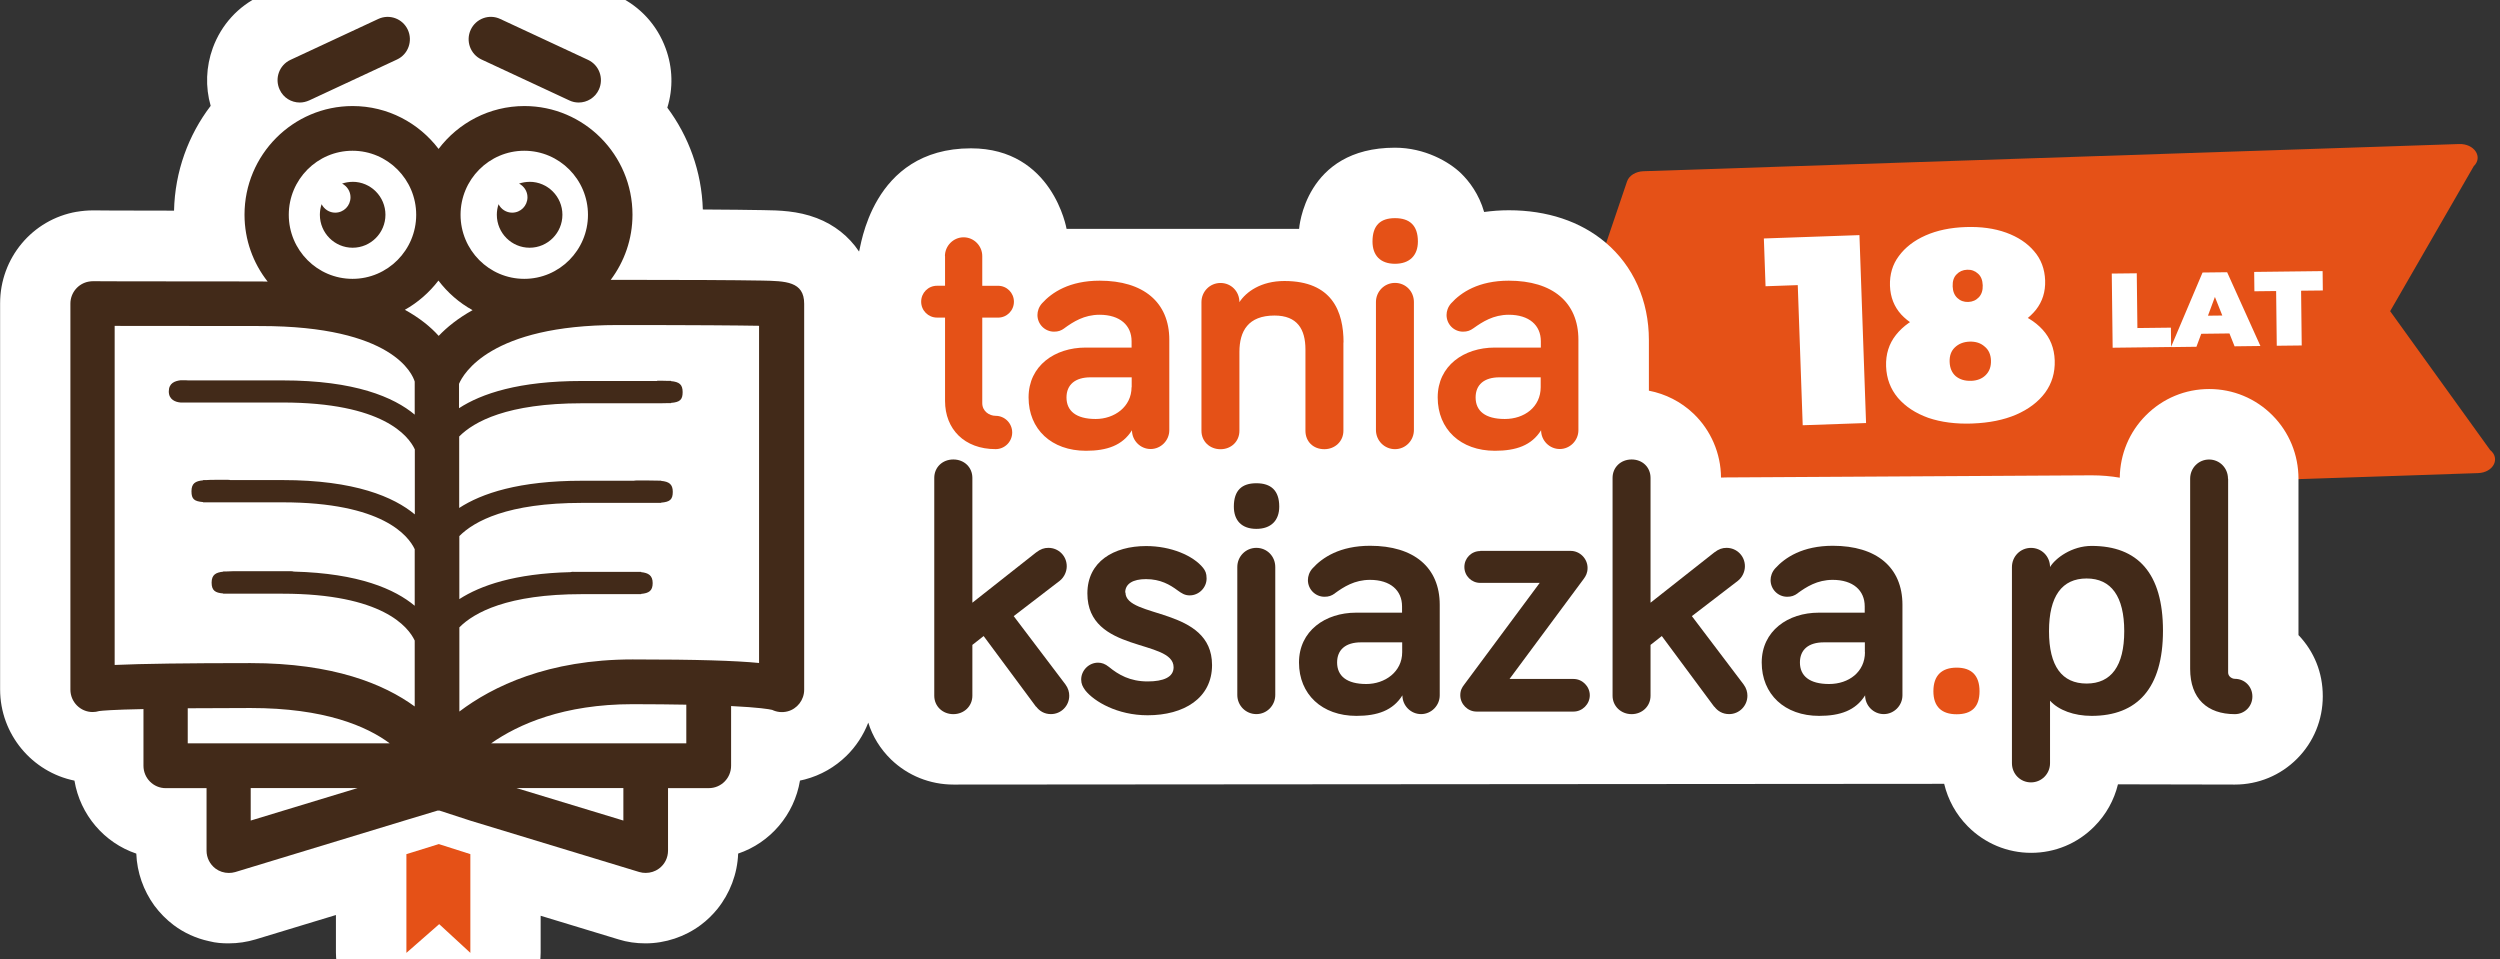 <?xml version="1.0" encoding="UTF-8" standalone="no"?>
<!DOCTYPE svg PUBLIC "-//W3C//DTD SVG 1.1//EN" "http://www.w3.org/Graphics/SVG/1.1/DTD/svg11.dtd">
<svg width="100%" height="100%" viewBox="0 0 232 89" version="1.1" xmlns="http://www.w3.org/2000/svg" xmlns:xlink="http://www.w3.org/1999/xlink" xml:space="preserve" xmlns:serif="http://www.serif.com/" style="fill-rule:evenodd;clip-rule:evenodd;stroke-linejoin:round;stroke-miterlimit:2;">
    <rect x="0" y="0" width="232" height="89" fill="#333333" stroke="none"/>
    <g transform="matrix(1,0,0,1,0,-5)">
        <path d="M154.281,51.426L229.963,48.904C231.382,48.858 232.059,47.548 231.084,46.76L221.806,33.877L229.562,20.425C230.447,19.575 229.617,18.317 228.199,18.366L152.516,20.889C151.791,20.912 151.172,21.297 150.99,21.836L146.055,36.399L152.654,50.58C152.898,51.106 153.556,51.449 154.281,51.423L154.281,51.426Z" style="fill:rgb(229,81,23);fill-rule:nonzero;"/>
        <g>
            <path d="M213.299,63.967L213.299,49.43C213.299,47.201 212.439,45.104 210.877,43.535C209.315,41.967 207.227,41.101 205.011,41.101C202.796,41.101 200.708,41.967 199.135,43.548C197.596,45.094 196.747,47.136 196.714,49.329C195.909,49.191 195.037,49.11 194.096,49.11L160.226,49.306C160.052,49.306 159.882,49.306 159.709,49.319C159.7,47.08 158.768,44.924 157.16,43.388C156,42.281 154.564,41.555 153.017,41.255L153.017,36.559C153.017,32.903 151.581,29.681 148.963,27.479C146.656,25.542 143.568,24.512 140.022,24.512C139.241,24.512 138.473,24.571 137.728,24.672C137.248,23.013 136.361,21.846 135.594,21.095C134.479,20.01 132.208,18.706 129.453,18.706C121.064,18.706 120.557,26.241 120.557,26.241L98.978,26.241C98.978,26.241 97.703,18.765 90.105,18.765C80.797,18.765 79.866,28.156 79.719,28.342C78.778,26.933 77.425,25.862 75.794,25.238C74.016,24.558 72.304,24.522 70.8,24.499C69.47,24.476 67.62,24.453 65.222,24.441C65.117,20.908 63.901,17.644 61.927,14.991C62.48,13.204 62.434,11.286 61.777,9.498C60.986,7.329 59.414,5.61 57.336,4.63L49.185,0.833C48.048,0.304 46.822,0.026 45.571,0.026C43.953,0.026 42.381,0.477 41.015,1.343C40.933,1.389 40.855,1.447 40.786,1.493C40.704,1.434 40.626,1.389 40.557,1.343C39.158,0.454 37.573,0.003 35.966,0.003C34.704,0.003 33.485,0.268 32.338,0.8L24.187,4.597C22.109,5.568 20.537,7.296 19.746,9.456C19.115,11.198 19.047,13.066 19.55,14.821C17.484,17.533 16.233,20.902 16.151,24.548C10.353,24.548 9.128,24.525 8.886,24.525L8.598,24.525C8.115,24.525 7.621,24.571 7.128,24.653L7.105,24.653C2.997,25.372 0.01,28.95 0.01,33.148L0.01,68.972C0.01,73.148 2.984,76.644 6.909,77.442C7.438,80.614 9.674,83.212 12.648,84.215C12.716,85.97 13.314,87.643 14.324,89.038C14.831,89.717 15.425,90.328 16.115,90.848C17.079,91.573 18.203,92.083 19.386,92.338C20.053,92.511 20.638,92.544 21.223,92.544C22.083,92.544 22.923,92.416 23.726,92.174L31.174,89.913L31.174,93.396C31.174,95.971 32.678,98.311 35.008,99.373C35.867,99.765 36.799,99.961 37.704,99.961L43.639,99.961C44.521,99.961 45.417,99.778 46.257,99.409C48.633,98.36 50.172,96.004 50.172,93.396L50.172,89.982L57.391,92.174C58.195,92.429 59.032,92.544 59.904,92.544C61.741,92.544 63.565,91.933 65.035,90.835C65.61,90.407 66.114,89.91 66.562,89.368C67.732,87.914 68.431,86.104 68.5,84.212C71.473,83.209 73.712,80.611 74.238,77.438C74.389,77.406 74.536,77.37 74.686,77.334C76.18,76.942 77.487,76.18 78.542,75.151C79.428,74.285 80.127,73.223 80.575,72.06C80.977,73.351 81.699,74.517 82.699,75.488C84.249,76.978 86.304,77.808 88.484,77.808L180.419,77.739C180.775,79.229 181.52,80.588 182.622,81.696C184.184,83.264 186.272,84.143 188.488,84.143C190.704,84.143 192.792,83.277 194.354,81.696C195.446,80.601 196.19,79.249 196.547,77.785L207.395,77.808C209.573,77.808 211.63,76.955 213.169,75.409C214.708,73.864 215.554,71.799 215.554,69.606C215.554,67.414 214.751,65.463 213.306,63.941L213.306,63.963L213.299,63.967Z" style="fill:white;fill-rule:nonzero;"/>
            <path d="M87.69,28.763C87.69,27.816 88.471,27.022 89.422,27.022C90.373,27.022 91.154,27.806 91.154,28.763L91.154,31.521L92.621,31.521C93.435,31.521 94.092,32.178 94.092,32.998C94.092,33.818 93.438,34.475 92.621,34.475L91.154,34.475L91.154,42.411C91.154,43.163 91.808,43.588 92.393,43.588C93.242,43.588 93.932,44.28 93.932,45.133C93.932,45.986 93.242,46.679 92.393,46.679C89.487,46.679 87.7,44.81 87.7,42.212L87.7,34.472L86.955,34.472C86.141,34.472 85.484,33.815 85.484,32.995C85.484,32.174 86.137,31.518 86.955,31.518L87.7,31.518L87.7,28.76L87.69,28.76L87.69,28.763Z" style="fill:rgb(229,81,23);fill-rule:nonzero;"/>
            <path d="M98.788,35.455C98.468,35.687 98.203,35.778 97.814,35.778C96.965,35.778 96.275,35.086 96.275,34.233C96.275,33.877 96.403,33.481 96.7,33.148C97.618,32.132 99.249,31.047 102.05,31.047C106.102,31.047 108.511,33.044 108.511,36.527L108.511,44.927C108.511,45.875 107.73,46.669 106.779,46.669C105.828,46.669 105.047,45.885 105.047,44.927C104.164,46.336 102.73,46.832 100.779,46.832C97.576,46.832 95.452,44.836 95.452,41.882C95.452,38.928 97.896,37.255 100.743,37.255L105.011,37.255L105.011,36.667C105.011,35.19 103.932,34.21 102.037,34.21C100.602,34.21 99.592,34.867 98.778,35.455L98.788,35.455ZM105.021,40.938L105.021,40.016L101.2,40.016C99.766,40.016 98.971,40.709 98.971,41.885C98.971,43.13 99.857,43.882 101.681,43.882C103.403,43.882 105.008,42.761 105.008,40.928L105.017,40.941L105.021,40.938Z" style="fill:rgb(229,81,23);fill-rule:nonzero;"/>
            <path d="M124.668,36.772L124.668,44.976C124.668,45.957 123.887,46.685 122.9,46.685C121.855,46.685 121.145,45.96 121.145,44.976L121.145,37.432C121.145,35.563 120.4,34.282 118.276,34.282C115.831,34.282 115.018,35.723 115.018,37.664L115.018,44.98C115.018,45.96 114.26,46.688 113.263,46.688C112.266,46.688 111.495,45.963 111.495,44.98L111.495,33.037C111.495,32.057 112.276,31.26 113.263,31.26C114.25,31.26 115.018,32.044 115.018,33.037C115.639,32.09 117.005,31.077 119.194,31.077C123.636,31.077 124.681,33.926 124.681,36.788L124.672,36.775L124.668,36.772Z" style="fill:rgb(229,81,23);fill-rule:nonzero;"/>
            <path d="M127.368,27.414C127.368,25.901 128.112,25.244 129.456,25.244C130.799,25.244 131.581,25.901 131.581,27.414C131.581,28.695 130.822,29.479 129.456,29.479C128.091,29.479 127.368,28.695 127.368,27.414ZM131.211,44.904C131.211,45.885 130.43,46.682 129.456,46.682C128.483,46.682 127.688,45.898 127.688,44.904L127.688,33.031C127.688,32.05 128.469,31.253 129.456,31.253C130.443,31.253 131.211,32.037 131.211,33.031L131.211,44.904Z" style="fill:rgb(229,81,23);fill-rule:nonzero;"/>
            <path d="M136.745,35.455C136.424,35.687 136.16,35.778 135.766,35.778C134.917,35.778 134.24,35.086 134.24,34.233C134.24,33.877 134.368,33.481 134.665,33.148C135.584,32.132 137.215,31.047 140.015,31.047C144.068,31.047 146.476,33.044 146.476,36.527L146.476,44.927C146.476,45.875 145.696,46.669 144.745,46.669C143.793,46.669 143.013,45.885 143.013,44.927C142.13,46.336 140.695,46.832 138.73,46.832C135.541,46.832 133.418,44.836 133.418,41.882C133.418,38.928 135.862,37.255 138.709,37.255L142.99,37.255L142.99,36.667C142.99,35.19 141.911,34.21 140.015,34.21C138.581,34.21 137.571,34.867 136.745,35.455ZM142.976,40.941L142.976,40.016L139.153,40.016C137.718,40.016 136.937,40.709 136.937,41.885C136.937,43.13 137.822,43.882 139.646,43.882C141.47,43.882 142.976,42.761 142.976,40.928L142.976,40.941Z" style="fill:rgb(229,81,23);fill-rule:nonzero;"/>
            <path d="M96.148,70.59L91.281,64.025L90.236,64.846L90.236,69.564C90.236,70.544 89.455,71.273 88.468,71.273C87.481,71.273 86.7,70.547 86.7,69.564L86.7,49.348C86.7,48.368 87.458,47.639 88.468,47.639C89.478,47.639 90.236,48.365 90.236,49.348L90.236,60.931L96.148,56.269C96.573,55.945 96.906,55.841 97.295,55.841C98.236,55.841 98.994,56.592 98.994,57.549C98.994,58.033 98.765,58.566 98.341,58.899L94.072,62.176L98.87,68.512C99.135,68.868 99.226,69.237 99.226,69.561C99.226,70.505 98.468,71.269 97.527,71.269C96.906,71.269 96.448,70.969 96.161,70.577L96.151,70.59L96.148,70.59Z" style="fill:rgb(66,42,25);fill-rule:nonzero;"/>
            <path d="M104.445,59.987C104.445,62.411 112.478,61.304 112.478,66.715C112.478,69.796 109.861,71.377 106.498,71.377C103.687,71.377 101.54,70.096 100.726,69.08C100.475,68.747 100.334,68.456 100.334,68.064C100.334,67.211 101.047,66.496 101.896,66.496C102.23,66.496 102.55,66.6 102.906,66.888C103.792,67.613 104.857,68.237 106.498,68.237C107.965,68.237 108.91,67.845 108.91,66.924C108.91,64.271 100.909,65.643 100.909,60.069C100.909,57.115 103.354,55.674 106.361,55.674C108.678,55.674 110.733,56.563 111.652,57.703C111.848,57.968 111.972,58.187 111.972,58.683C111.972,59.536 111.259,60.252 110.4,60.252C109.942,60.252 109.655,60.056 109.285,59.791C108.573,59.262 107.691,58.742 106.347,58.742C105.142,58.742 104.419,59.17 104.419,59.987L104.445,59.987Z" style="fill:rgb(66,42,25);fill-rule:nonzero;"/>
            <path d="M114.501,52.014C114.501,50.502 115.246,49.845 116.59,49.845C117.933,49.845 118.714,50.502 118.714,52.014C118.714,53.295 117.956,54.079 116.59,54.079C115.224,54.079 114.501,53.295 114.501,52.014ZM118.345,69.492C118.345,70.472 117.564,71.269 116.59,71.269C115.616,71.269 114.822,70.485 114.822,69.492L114.822,57.618C114.822,56.638 115.603,55.841 116.59,55.841C117.577,55.841 118.345,56.625 118.345,57.618L118.345,69.492Z" style="fill:rgb(66,42,25);fill-rule:nonzero;"/>
            <path d="M123.891,60.056C123.57,60.288 123.306,60.379 122.913,60.379C122.064,60.379 121.374,59.686 121.374,58.834C121.374,58.477 121.502,58.082 121.799,57.749C122.717,56.733 124.348,55.648 127.146,55.648C131.198,55.648 133.607,57.644 133.607,61.127L133.607,69.528C133.607,70.475 132.825,71.269 131.875,71.269C130.923,71.269 130.143,70.485 130.143,69.528C129.261,70.936 127.825,71.433 125.874,71.433C122.672,71.433 120.547,69.423 120.547,66.483C120.547,63.542 122.992,61.856 125.838,61.856L130.11,61.856L130.11,61.268C130.11,59.791 129.032,58.811 127.136,58.811C125.701,58.811 124.691,59.467 123.878,60.056L123.891,60.056ZM130.123,65.535L130.123,64.61L126.299,64.61C124.864,64.61 124.083,65.303 124.083,66.479C124.083,67.724 124.969,68.476 126.793,68.476C128.515,68.476 130.123,67.355 130.123,65.522L130.123,65.535Z" style="fill:rgb(66,42,25);fill-rule:nonzero;"/>
            <path d="M137.365,56.122L145.755,56.122C146.604,56.122 147.326,56.837 147.326,57.703C147.326,58.164 147.166,58.455 146.971,58.719L140.084,68.008L146.029,68.008C146.843,68.008 147.533,68.701 147.533,69.521C147.533,70.341 146.843,71.034 146.029,71.034L137.019,71.034C136.204,71.034 135.515,70.341 135.515,69.521C135.515,69.061 135.676,68.796 135.871,68.541L142.885,59.092L137.365,59.092C136.552,59.092 135.894,58.435 135.894,57.615C135.894,56.795 136.548,56.138 137.365,56.138L137.365,56.122Z" style="fill:rgb(66,42,25);fill-rule:nonzero;"/>
            <path d="M159.082,70.59L154.216,64.025L153.17,64.846L153.17,69.564C153.17,70.544 152.388,71.273 151.415,71.273C150.441,71.273 149.646,70.547 149.646,69.564L149.646,49.348C149.646,48.368 150.405,47.639 151.415,47.639C152.424,47.639 153.17,48.365 153.17,49.348L153.17,60.931L159.082,56.269C159.507,55.945 159.84,55.841 160.229,55.841C161.17,55.841 161.928,56.592 161.928,57.549C161.928,58.033 161.7,58.566 161.275,58.899L157.006,62.176L161.803,68.512C162.069,68.868 162.16,69.237 162.16,69.561C162.16,70.505 161.402,71.269 160.461,71.269C159.84,71.269 159.382,70.969 159.095,70.577L159.084,70.59L159.082,70.59Z" style="fill:rgb(66,42,25);fill-rule:nonzero;"/>
            <path d="M166.828,60.056C166.507,60.288 166.243,60.379 165.849,60.379C165,60.379 164.31,59.686 164.31,58.834C164.31,58.477 164.438,58.082 164.736,57.749C165.654,56.733 167.285,55.648 170.086,55.648C174.138,55.648 176.547,57.644 176.547,61.127L176.547,69.528C176.547,70.475 175.765,71.269 174.815,71.269C173.863,71.269 173.082,70.485 173.082,69.528C172.199,70.936 170.765,71.433 168.814,71.433C165.612,71.433 163.487,69.423 163.487,66.483C163.487,63.542 165.931,61.856 168.778,61.856L173.046,61.856L173.046,61.268C173.046,59.791 171.968,58.811 170.073,58.811C168.637,58.811 167.627,59.467 166.814,60.056L166.828,60.056ZM173.059,65.535L173.059,64.61L169.249,64.61C167.814,64.61 167.033,65.303 167.033,66.479C167.033,67.724 167.916,68.476 169.742,68.476C171.57,68.476 173.069,67.355 173.069,65.522L173.059,65.535Z" style="fill:rgb(66,42,25);fill-rule:nonzero;"/>
            <path d="M179.419,69.149C179.419,67.672 180.2,66.957 181.576,66.957C182.951,66.957 183.7,67.672 183.7,69.149C183.7,70.626 182.955,71.283 181.576,71.283C180.197,71.283 179.419,70.59 179.419,69.149Z" style="fill:rgb(229,81,23);fill-rule:nonzero;"/>
            <path d="M194.1,55.661C198.381,55.661 200.724,58.187 200.724,63.529C200.724,68.871 198.335,71.433 194.1,71.433C192.469,71.433 191.034,70.903 190.243,70.025L190.243,75.828C190.243,76.808 189.462,77.605 188.475,77.605C187.488,77.605 186.708,76.821 186.708,75.828L186.708,57.621C186.708,56.641 187.488,55.844 188.475,55.844C189.462,55.844 190.243,56.628 190.243,57.621C190.737,56.801 192.263,55.661 194.1,55.661ZM193.639,58.683C191.354,58.683 190.148,60.32 190.148,63.575C190.148,66.829 191.354,68.433 193.639,68.433C195.923,68.433 197.129,66.796 197.129,63.575C197.129,60.353 195.923,58.683 193.639,58.683Z" style="fill:rgb(66,42,25);fill-rule:nonzero;"/>
            <path d="M206.77,49.43L206.77,67.407C206.77,67.799 207.158,67.995 207.391,67.995C208.309,67.995 209.022,68.711 209.022,69.636C209.022,70.56 208.299,71.273 207.391,71.273C204.842,71.273 203.246,69.832 203.246,67.074L203.246,49.42C203.246,48.427 204.028,47.643 205.001,47.643C205.976,47.643 206.757,48.427 206.757,49.42L206.77,49.433L206.77,49.43Z" style="fill:rgb(66,42,25);fill-rule:nonzero;"/>
            <path d="M37.714,84.264L37.714,93.426L40.757,90.76L43.649,93.426L43.649,84.264L40.721,83.33L37.714,84.264Z" style="fill:rgb(229,81,23);fill-rule:nonzero;"/>
            <path d="M32.724,21.876C32.38,21.876 32.057,21.934 31.746,22.036C32.204,22.277 32.527,22.751 32.527,23.303C32.527,24.101 31.897,24.735 31.106,24.735C30.554,24.735 30.083,24.411 29.844,23.95C29.74,24.261 29.684,24.584 29.684,24.93C29.684,26.626 31.05,27.989 32.727,27.989C34.403,27.989 35.769,26.616 35.769,24.93C35.769,23.245 34.403,21.872 32.727,21.872L32.724,21.876Z" style="fill:rgb(66,42,25);fill-rule:nonzero;"/>
            <path d="M49.146,21.876C48.803,21.876 48.479,21.934 48.169,22.036C48.626,22.277 48.95,22.751 48.95,23.303C48.95,24.101 48.319,24.735 47.528,24.735C46.976,24.735 46.495,24.411 46.267,23.95C46.162,24.261 46.106,24.584 46.106,24.93C46.106,26.626 47.472,27.989 49.149,27.989C50.826,27.989 52.192,26.616 52.192,24.93C52.192,23.245 50.826,21.872 49.149,21.872L49.146,21.876Z" style="fill:rgb(66,42,25);fill-rule:nonzero;"/>
            <path d="M53.705,14.514C53.407,14.514 53.12,14.455 52.832,14.318L44.682,10.521C43.649,10.038 43.201,8.802 43.682,7.763C44.165,6.724 45.391,6.273 46.423,6.76L54.574,10.557C55.607,11.041 56.054,12.276 55.574,13.315C55.231,14.066 54.483,14.514 53.705,14.514Z" style="fill:rgb(66,42,25);fill-rule:nonzero;"/>
            <path d="M27.822,14.514C27.04,14.514 26.295,14.076 25.952,13.315C25.468,12.276 25.916,11.041 26.952,10.557L35.103,6.76C36.136,6.277 37.364,6.724 37.845,7.763C38.325,8.802 37.881,10.038 36.845,10.521L28.694,14.318C28.406,14.445 28.119,14.514 27.822,14.514Z" style="fill:rgb(66,42,25);fill-rule:nonzero;"/>
            <path d="M70.666,31.037C68.13,30.992 63.643,30.969 57.329,30.969L56.676,30.969C57.937,29.283 58.695,27.195 58.695,24.924C58.695,19.363 54.195,14.841 48.665,14.841C45.417,14.841 42.525,16.409 40.701,18.82C38.864,16.409 35.985,14.841 32.724,14.841C27.191,14.841 22.691,19.363 22.691,24.924C22.691,27.267 23.494,29.423 24.838,31.132C24.619,31.132 24.426,31.119 24.207,31.119C10.71,31.119 8.942,31.096 8.713,31.096C8.562,31.096 8.402,31.096 8.242,31.132C7.255,31.305 6.533,32.171 6.533,33.174L6.533,68.999C6.533,70.142 7.461,71.077 8.598,71.077C8.804,71.077 9.01,71.044 9.206,70.985C9.481,70.949 10.435,70.858 13.314,70.802L13.314,76.063C13.314,77.206 14.233,78.141 15.38,78.141L19.168,78.141L19.168,83.944C19.168,84.601 19.478,85.212 20.004,85.607C20.36,85.872 20.795,86.009 21.233,86.009C21.429,86.009 21.635,85.986 21.831,85.927L37.727,81.091L40.597,80.225L40.792,80.225L43.662,81.16L59.329,85.924C59.525,85.983 59.731,86.006 59.927,86.006C60.362,86.006 60.8,85.868 61.156,85.604C61.685,85.212 61.993,84.601 61.993,83.941L61.993,78.138L65.781,78.138C66.918,78.138 67.846,77.213 67.846,76.059L67.846,70.521C70.441,70.649 71.369,70.809 71.656,70.877C72.094,71.086 72.585,71.142 73.078,71.018C73.983,70.786 74.627,69.956 74.627,69.008L74.627,33.184C74.627,31.106 72.895,31.083 70.702,31.037L70.666,31.037ZM48.652,18.99C51.911,18.99 54.564,21.657 54.564,24.934C54.564,28.211 51.914,30.877 48.652,30.877C45.391,30.877 42.74,28.211 42.74,24.934C42.74,21.657 45.391,18.99 48.652,18.99ZM32.711,18.99C35.969,18.99 38.623,21.657 38.623,24.934C38.623,28.211 35.972,30.877 32.711,30.877C29.449,30.877 26.799,28.211 26.799,24.934C26.799,21.657 29.449,18.99 32.711,18.99ZM23.266,81.147L23.266,78.134L33.181,78.134L23.266,81.147ZM17.422,73.981L17.422,70.727C19.04,70.717 20.958,70.704 23.253,70.704C30.129,70.704 34.018,72.39 36.165,73.981L17.422,73.981ZM38.495,43.486C36.554,41.859 32.939,40.301 26.213,40.301L17.445,40.301C17.386,40.301 17.331,40.288 17.262,40.288L16.756,40.288C16.226,40.356 15.664,40.552 15.664,41.327C15.664,42.101 16.308,42.32 16.756,42.353L26.213,42.353C35.521,42.353 37.91,45.444 38.495,46.702L38.495,52.736C36.554,51.122 32.939,49.551 26.213,49.551L21.37,49.551C21.302,49.538 21.22,49.515 21.151,49.528L19.981,49.528C19.671,49.528 19.396,49.528 19.145,49.551L18.847,49.551L18.847,49.574C18.125,49.642 17.769,49.861 17.769,50.59C17.769,51.318 18.02,51.524 18.847,51.593L18.847,51.616L26.204,51.616C35.511,51.616 37.9,54.72 38.485,55.965L38.485,61.215C36.649,59.68 33.322,58.203 27.272,58.043C27.181,58.02 27.089,58.007 26.998,58.007L21.661,58.007C21.442,58.02 21.226,58.02 21.04,58.03L20.707,58.03L20.707,58.053C20.04,58.121 19.638,58.33 19.638,59.069C19.638,59.807 19.981,60.016 20.707,60.072L20.707,60.095L26.204,60.095C35.511,60.095 37.9,63.199 38.485,64.444L38.485,70.56C35.639,68.482 30.933,66.535 23.243,66.535C17.39,66.535 13.154,66.594 10.641,66.708L10.641,35.243C12.628,35.243 16.53,35.256 24.174,35.256C36.501,35.256 38.292,39.755 38.485,40.412L38.485,43.47L38.498,43.483L38.495,43.486ZM37.554,33.759C38.77,33.08 39.838,32.145 40.688,31.037C41.538,32.158 42.616,33.102 43.855,33.782C42.489,34.543 41.469,35.373 40.711,36.17C39.975,35.35 38.956,34.511 37.567,33.746L37.554,33.759ZM57.849,81.147L47.933,78.134L57.849,78.134L57.849,81.147ZM63.689,73.981L45.577,73.981C48.113,72.204 52.316,70.348 58.708,70.348C60.636,70.348 62.29,70.371 63.689,70.394L63.689,73.994L63.689,73.981ZM70.474,66.528C68.258,66.309 64.653,66.195 58.708,66.195C50.858,66.195 45.714,68.698 42.629,71.031L42.629,63.218C44.005,61.833 47.106,60.137 54.002,60.137L59.499,60.137L59.499,60.114C60.221,60.046 60.568,59.827 60.568,59.111C60.568,58.396 60.166,58.164 59.499,58.095L59.499,58.072L53.208,58.072L53.208,58.059C53.117,58.059 53.025,58.072 52.934,58.095C47.77,58.222 44.59,59.33 42.626,60.598L42.626,54.749C44.002,53.364 47.103,51.668 53.999,51.668L61.356,51.668L61.356,51.645C62.169,51.577 62.434,51.358 62.434,50.642C62.434,49.926 62.078,49.695 61.356,49.626L61.356,49.603L61.058,49.603C60.816,49.603 60.542,49.59 60.231,49.59L59.048,49.59C58.989,49.59 58.898,49.59 58.829,49.613L53.986,49.613C48.179,49.613 44.701,50.779 42.613,52.139L42.613,45.506C43.989,44.12 47.09,42.424 53.986,42.424L60.689,42.424C61.182,42.424 61.594,42.424 61.927,42.411L62.271,42.411L62.271,42.389C63.107,42.32 63.349,42.088 63.349,41.385C63.349,40.683 63.039,40.438 62.271,40.369L62.271,40.346L61.983,40.346C61.709,40.333 61.375,40.333 60.983,40.333L60.983,40.356L53.969,40.356C48.162,40.356 44.685,41.523 42.597,42.882L42.597,40.621C42.986,39.699 45.512,35.164 57.3,35.164C64.816,35.164 68.571,35.2 70.441,35.233L70.441,66.594L70.464,66.525L70.474,66.528Z" style="fill:rgb(66,42,25);fill-rule:nonzero;"/>
            <path d="M167.291,44.46L166.748,29.067L169.35,31.371L163.843,31.564L163.686,27.13L172.556,26.819L173.17,44.258L167.291,44.463L167.291,44.46ZM183.05,44.303C181.504,44.359 180.134,44.182 178.941,43.774C177.762,43.349 176.828,42.735 176.132,41.928C175.438,41.104 175.069,40.128 175.029,38.997C174.991,37.866 175.298,36.893 175.951,36.073C176.605,35.252 177.513,34.612 178.677,34.155C179.84,33.697 181.171,33.442 182.668,33.39C184.161,33.338 185.507,33.498 186.7,33.87C187.893,34.243 188.844,34.818 189.553,35.592C190.263,36.367 190.639,37.317 190.678,38.445C190.716,39.575 190.419,40.575 189.785,41.444C189.152,42.297 188.253,42.977 187.089,43.483C185.942,43.973 184.595,44.244 183.054,44.3L183.05,44.303ZM182.909,40.343C183.475,40.324 183.926,40.15 184.262,39.82C184.616,39.474 184.782,39.02 184.762,38.455C184.743,37.889 184.543,37.455 184.167,37.154C183.808,36.834 183.344,36.684 182.779,36.703C182.213,36.723 181.756,36.906 181.402,37.249C181.063,37.576 180.905,38.023 180.926,38.589C180.945,39.154 181.135,39.595 181.498,39.915C181.874,40.219 182.344,40.359 182.909,40.34L182.909,40.343ZM182.765,36.233C181.402,36.282 180.167,36.131 179.06,35.788C177.964,35.429 177.092,34.893 176.432,34.184C175.775,33.459 175.429,32.573 175.389,31.528C175.354,30.466 175.628,29.541 176.216,28.757C176.805,27.956 177.628,27.319 178.693,26.849C179.759,26.378 180.997,26.12 182.406,26.071C183.817,26.022 185.069,26.192 186.165,26.587C187.259,26.983 188.129,27.558 188.769,28.316C189.41,29.057 189.75,29.959 189.789,31.024C189.825,32.07 189.54,32.978 188.936,33.749C188.331,34.501 187.494,35.096 186.429,35.533C185.364,35.955 184.142,36.187 182.762,36.236L182.765,36.233ZM182.654,33.021C183.054,33.008 183.379,32.861 183.639,32.586C183.893,32.312 184.014,31.943 183.997,31.475C183.981,30.995 183.834,30.632 183.559,30.394C183.285,30.139 182.949,30.015 182.55,30.031C182.151,30.047 181.824,30.191 181.566,30.466C181.308,30.724 181.19,31.093 181.207,31.577C181.223,32.041 181.37,32.403 181.645,32.658C181.92,32.913 182.255,33.037 182.654,33.021Z" style="fill:white;fill-rule:nonzero;"/>
            <path d="M196.054,37.269L195.972,30.387L198.292,30.361L198.351,35.442L201.46,35.406L201.479,37.203L196.054,37.269ZM201.469,37.203L204.397,30.289L206.678,30.263L209.766,37.108L207.368,37.138L205.077,31.384L205.982,31.374L203.829,37.18L201.469,37.21L201.469,37.203ZM203.244,35.984L203.812,34.308L206.976,34.272L207.586,35.935L203.24,35.988L203.244,35.984ZM211.284,37.089L211.225,32.008L209.208,32.031L209.188,30.234L215.538,30.159L215.558,31.956L213.542,31.978L213.6,37.059L211.28,37.086L211.284,37.089Z" style="fill:white;fill-rule:nonzero;"/>
        </g>
    </g>
</svg>
